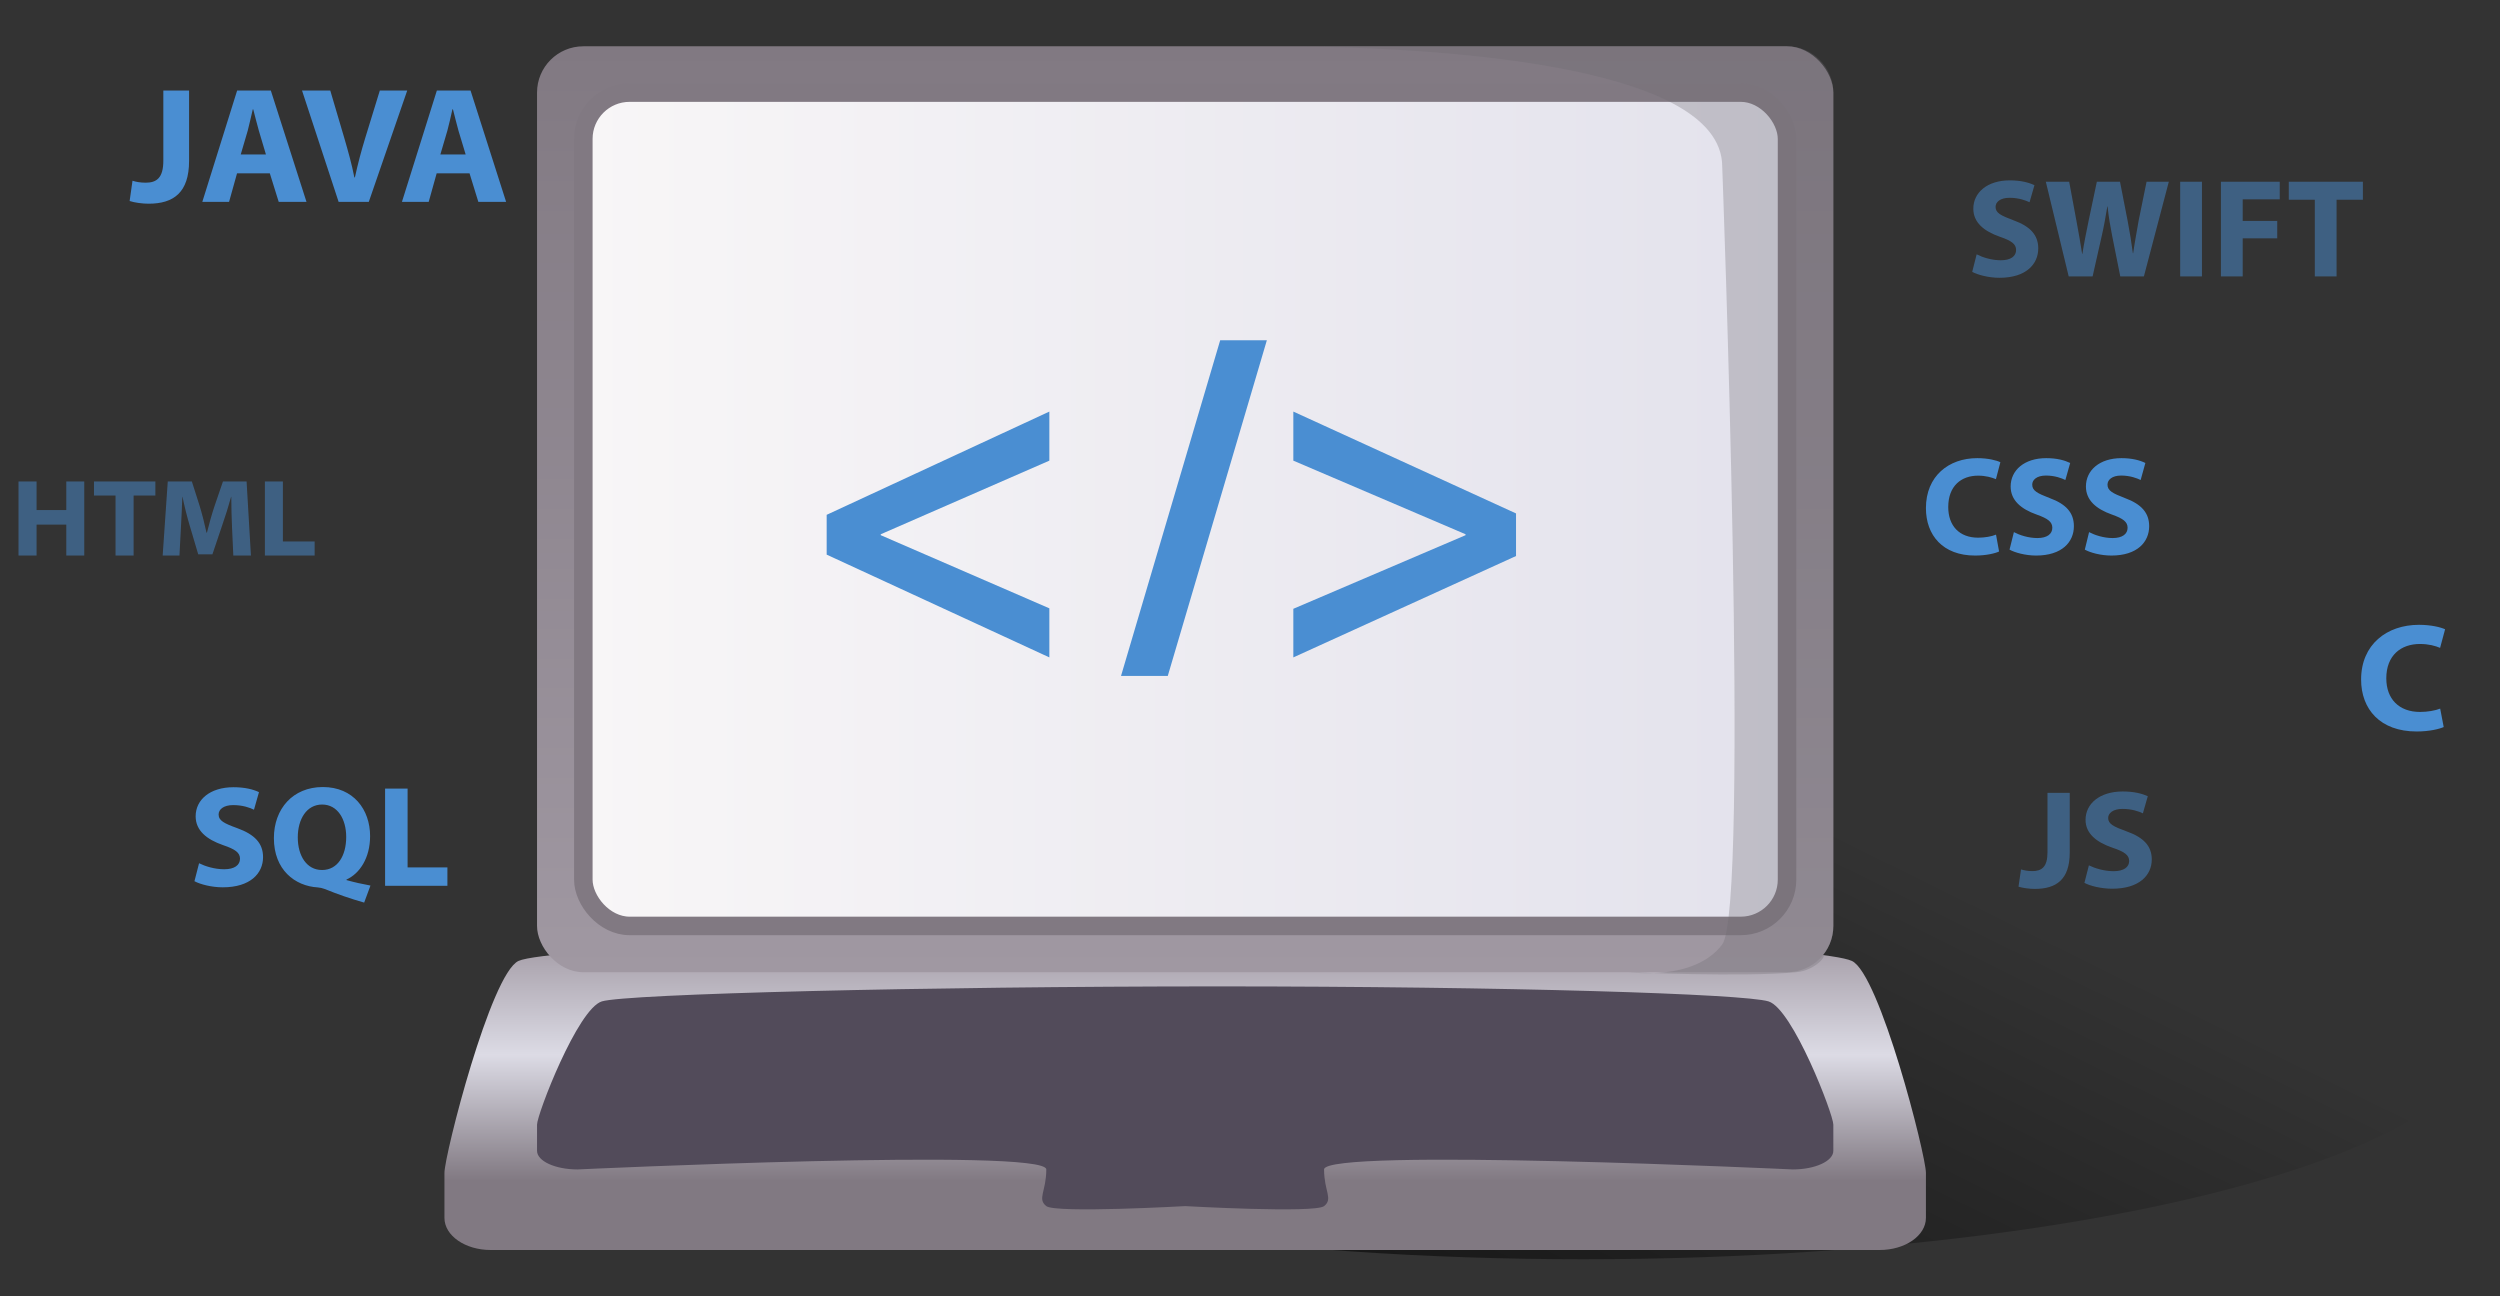 <?xml version="1.0" encoding="UTF-8"?>
<!DOCTYPE svg PUBLIC "-//W3C//DTD SVG 1.1//EN" "http://www.w3.org/Graphics/SVG/1.1/DTD/svg11.dtd">
<svg version="1.1" xmlns="http://www.w3.org/2000/svg" xmlns:xlink="http://www.w3.org/1999/xlink" width="100%" height="100%"  xml:space="preserve" id="spLaurea" viewBox="0 0 270 140">
    <rect x="0" y="0" width="270" height="140" fill="#333333" stroke="none"/>
    <!--Drawn by Simone Pica-->
    <defs>
        <linearGradient id="spPC-l_spShadowGradient-l_spPCShadow" x1="191.16" y1="78.75" x2="160.82" y2="140.17" gradientUnits="userSpaceOnUse" >
            <stop offset="0.09" stop-color="rgb(0, 0, 0)" stop-opacity="0" />
            <stop offset="1" stop-color="rgb(0, 0, 0)" stop-opacity="0.5" />
        </linearGradient>
        <linearGradient id="spPC-l_spPC2Gradient-l_spFrame" x1="128" y1="101" x2="128" y2="135" gradientUnits="userSpaceOnUse" >
            <stop offset="0" stop-color="rgb(160, 152, 162)" stop-opacity="1" />
            <stop offset="0.38" stop-color="rgb(220, 219, 229)" stop-opacity="1" />
            <stop offset="0.78" stop-color="rgb(129, 121, 130)" stop-opacity="1" />
        </linearGradient>
        <linearGradient id="spPC-l_spPCGradient-l_spPC" x1="128" y1="105" x2="128" y2="5" gradientUnits="userSpaceOnUse" >
            <stop offset="0" stop-color="rgb(160, 152, 162)" stop-opacity="1" />
            <stop offset="1" stop-color="rgb(129, 121, 130)" stop-opacity="1" />
        </linearGradient>
        <linearGradient id="spPC-l_spWindowGradient-l_spWindow" x1="63" y1="55" x2="193" y2="55" gradientUnits="userSpaceOnUse" >
            <stop offset="0" stop-color="rgb(248, 246, 247)" stop-opacity="1" />
            <stop offset="1" stop-color="rgb(227, 226, 236)" stop-opacity="1" />
        </linearGradient>
    </defs>
    <ellipse id="spPC-l_spPCShadow" stroke="none" fill="url(#spPC-l_spShadowGradient-l_spPCShadow)" cx="171" cy="110.5" rx="98" ry="25.5" />
    <path id="spPC-l_spFrame" stroke="none" fill="url(#spPC-l_spPC2Gradient-l_spFrame)" d="M 48,131.53 C 48,133.45 50.24,135 53,135 L 203,135 C 205.76,135 208,133.45 208,131.53 L 208,126.67 C 208,124.76 203,105.16 200,103.78 197,102.39 168,101 132,101 96,101 59,102.39 56,103.78 53,105.16 48,124.76 48,126.67 L 48,131.53 Z M 48,131.53" />
    <path id="spPC-l_spKeyboard" stroke="none" fill="rgb(82, 75, 90)" d="M 58,124.29 C 58,125.4 59.96,126.3 62.38,126.3 62.38,126.3 113,123.93 113,126.3 113,128.67 112,129.47 113,130.26 114,131.05 128,130.26 128,130.26 128,130.26 142,131.05 143,130.26 144,129.47 143,128.67 143,126.3 143,123.93 193.62,126.3 193.62,126.3 196.04,126.3 198,125.4 198,124.29 L 198,121.46 C 198,120.35 193.62,108.96 191,108.15 188.38,107.34 163,106.53 131.5,106.53 100,106.53 67.62,107.34 65,108.15 62.38,108.96 58,120.35 58,121.46 L 58,124.29 Z M 58,124.29" />
    <rect id="spPC-l_spPC" stroke="none" fill="url(#spPC-l_spPCGradient-l_spPC)" x="58" y="5" width="140" height="100" rx="5" />
    <rect id="spPC-l_spWindow" stroke="rgb(129, 121, 130)" stroke-width="2" fill="url(#spPC-l_spWindowGradient-l_spWindow)" x="63" y="10" width="130" height="90" rx="5" />
    <path id="spPC-l_spShadow" stroke="none" fill="rgb(109, 103, 111)" fill-opacity="0.3" d="M 198,10 L 198,100 C 198,101.19 197.58,102.29 196.89,103.15 197.31,103.2 196.06,104.8 194,105 188.22,105.55 176,105 176,105 176,105 183,106 186,102 189,98 186,18 186,18 186,6.63 153.49,5.15 139.82,5 L 193,5 C 195.76,5 198,7.24 198,10 Z M 198,10" />
    <path id="spPC-l_spTag" stroke="none" fill="rgb(74, 142, 210)" d="M 89.28,59.9 L 113.33,71 113.33,65.7 95.12,57.8 95.12,57.7 113.33,49.75 113.33,44.45 89.28,55.6 89.28,59.9 Z M 126.12,73 L 136.82,36.75 131.78,36.75 121.07,73 126.12,73 Z M 163.73,55.45 L 139.68,44.45 139.68,49.75 158.28,57.7 158.28,57.8 139.68,65.75 139.68,71 163.73,60.05 163.73,55.45 Z M 163.73,55.45" />
    <path id="spPC-l_spSql" stroke="none" fill="rgb(74, 142, 210)" d="M 21,95.17 C 21.61,95.5 22.83,95.83 24.06,95.83 27.03,95.83 28.41,94.33 28.41,92.57 28.41,91.09 27.53,90.13 25.62,89.44 24.21,88.93 23.61,88.63 23.61,87.96 23.61,87.43 24.13,86.95 25.18,86.95 26.23,86.95 27.01,87.24 27.43,87.45 L 27.97,85.55 C 27.33,85.25 26.45,85.02 25.22,85.02 22.68,85.02 21.13,86.37 21.13,88.16 21.13,89.69 22.31,90.66 24.11,91.28 25.41,91.72 25.92,92.09 25.92,92.74 25.92,93.43 25.33,93.88 24.21,93.88 23.16,93.88 22.14,93.55 21.5,93.23 L 21,95.17 Z M 40.01,95.64 C 39.17,95.49 38.24,95.28 37.42,95.05 L 37.42,94.99 C 38.83,94.36 39.97,92.68 39.97,90.3 39.97,87.43 38.16,85 34.87,85 31.63,85 29.58,87.35 29.58,90.52 29.58,93.94 31.85,95.69 34.31,95.84 34.55,95.86 34.8,95.91 35.04,96 36.5,96.59 37.79,97.04 39.33,97.48 L 40.01,95.64 Z M 34.77,93.96 C 33.14,93.96 32.16,92.45 32.16,90.44 32.16,88.46 33.12,86.89 34.79,86.89 36.46,86.89 37.39,88.47 37.39,90.39 37.39,92.45 36.44,93.96 34.79,93.96 L 34.77,93.96 Z M 41.59,95.67 L 48.32,95.67 48.32,93.68 44.02,93.68 44.02,85.17 41.59,85.17 41.59,95.67 Z M 41.59,95.67" />
    <path id="spPC-l_spCSS" stroke="none" fill="rgb(74, 142, 210)" d="M 215.57,57.74 C 215.1,57.94 214.35,58.07 213.64,58.07 211.61,58.07 210.41,56.79 210.41,54.76 210.41,52.48 211.82,51.37 213.63,51.37 214.46,51.37 215.1,51.56 215.56,51.75 L 216.04,49.92 C 215.63,49.72 214.73,49.48 213.54,49.48 210.47,49.48 208,51.41 208,54.88 208,57.79 209.81,60 213.31,60 214.53,60 215.49,59.76 215.9,59.56 L 215.57,57.74 Z M 217.03,59.36 C 217.6,59.68 218.75,60 219.9,60 222.69,60 223.98,58.54 223.98,56.83 223.98,55.39 223.16,54.45 221.36,53.79 220.04,53.28 219.48,53 219.48,52.34 219.48,51.83 219.96,51.36 220.96,51.36 221.94,51.36 222.67,51.65 223.06,51.84 L 223.58,50 C 222.97,49.71 222.15,49.48 220.99,49.48 218.61,49.48 217.15,50.8 217.15,52.54 217.15,54.03 218.26,54.97 219.95,55.57 221.17,56 221.65,56.36 221.65,57 221.65,57.67 221.09,58.11 220.04,58.11 219.06,58.11 218.1,57.79 217.5,57.47 L 217.03,59.36 Z M 225.16,59.36 C 225.73,59.68 226.87,60 228.03,60 230.82,60 232.11,58.54 232.11,56.83 232.11,55.39 231.28,54.45 229.49,53.79 228.17,53.28 227.61,53 227.61,52.34 227.61,51.83 228.09,51.36 229.08,51.36 230.06,51.36 230.8,51.65 231.19,51.84 L 231.7,50 C 231.1,49.71 230.27,49.48 229.12,49.48 226.74,49.48 225.28,50.8 225.28,52.54 225.28,54.03 226.39,54.97 228.08,55.57 229.3,56 229.78,56.36 229.78,57 229.78,57.67 229.22,58.11 228.17,58.11 227.19,58.11 226.23,57.79 225.62,57.47 L 225.16,59.36 Z M 225.16,59.36" />
    <g id="spPC-group" opacity="0.5">
        <path id="spPC-l_spHTML" stroke="none" fill="rgb(74, 142, 210)" d="M 2,52 L 2,60 3.95,60 3.95,56.66 7.16,56.66 7.16,60 9.1,60 9.1,52 7.16,52 7.16,55.09 3.95,55.09 3.95,52 2,52 Z M 12.48,60 L 14.43,60 14.43,53.52 16.78,53.52 16.78,52 10.15,52 10.15,53.52 12.48,53.52 12.48,60 Z M 25.2,60 L 27.1,60 26.63,52 24.08,52 23.17,54.66 C 22.87,55.55 22.58,56.61 22.35,57.53 L 22.3,57.53 C 22.1,56.59 21.85,55.6 21.57,54.67 L 20.72,52 18.12,52 17.57,60 19.38,60 19.54,56.96 C 19.6,55.96 19.65,54.73 19.69,53.65 L 19.71,53.65 C 19.93,54.71 20.21,55.83 20.49,56.77 L 21.41,59.87 22.94,59.87 23.99,56.75 C 24.32,55.81 24.68,54.67 24.96,53.65 L 24.98,53.65 C 24.98,54.82 25.02,55.98 25.06,56.94 L 25.2,60 Z M 28.61,60 L 33.98,60 33.98,58.48 30.55,58.48 30.55,52 28.61,52 28.61,60 Z M 28.61,60" />
        <path id="spPC-l_spSwift" stroke="none" fill="rgb(74, 142, 210)" d="M 213,29.36 C 213.59,29.68 214.76,30 215.95,30 218.8,30 220.13,28.54 220.13,26.83 220.13,25.39 219.28,24.45 217.45,23.79 216.09,23.28 215.52,23 215.52,22.34 215.52,21.83 216.01,21.36 217.03,21.36 218.03,21.36 218.79,21.65 219.19,21.84 L 219.72,20 C 219.1,19.71 218.25,19.48 217.06,19.48 214.62,19.48 213.12,20.8 213.12,22.54 213.12,24.03 214.27,24.97 215.99,25.57 217.25,26 217.74,26.36 217.74,27 217.74,27.67 217.17,28.11 216.09,28.11 215.08,28.11 214.1,27.79 213.48,27.47 L 213,29.36 Z M 226,29.85 L 226.99,25.47 C 227.23,24.42 227.4,23.45 227.59,22.3 L 227.62,22.3 C 227.74,23.47 227.91,24.42 228.11,25.45 L 228.99,29.85 231.54,29.85 234.23,19.63 231.83,19.63 230.98,23.8 C 230.77,25.03 230.54,26.23 230.38,27.36 L 230.35,27.36 C 230.2,26.23 230.03,25.13 229.8,23.94 L 228.96,19.63 226.46,19.63 225.58,23.8 C 225.32,25.07 225.07,26.3 224.9,27.42 L 224.87,27.42 C 224.7,26.38 224.49,25.06 224.25,23.83 L 223.47,19.63 220.95,19.63 223.42,29.85 226,29.85 Z M 235.46,19.63 L 235.46,29.85 237.81,29.85 237.81,19.63 235.46,19.63 Z M 239.86,29.85 L 242.21,29.85 242.21,25.74 245.94,25.74 245.94,23.86 242.21,23.86 242.21,21.53 246.21,21.53 246.21,19.63 239.86,19.63 239.86,29.85 Z M 250,29.85 L 252.35,29.85 252.35,21.57 255.19,21.57 255.19,19.63 247.19,19.63 247.19,21.57 250,21.57 250,29.85 Z M 250,29.85" />
        <path id="spPC-l_spJS" stroke="none" fill="rgb(74, 142, 210)" d="M 221.13,92.06 C 221.13,93.64 220.5,94.08 219.5,94.08 219.02,94.08 218.6,94 218.27,93.9 L 218,95.76 C 218.47,95.91 219.2,96 219.76,96 222.08,96 223.53,94.99 223.53,92.08 L 223.53,85.63 221.13,85.63 221.13,92.06 Z M 225.12,95.35 C 225.71,95.67 226.91,95.98 228.12,95.98 231.04,95.98 232.39,94.53 232.39,92.82 232.39,91.38 231.52,90.44 229.65,89.78 228.27,89.28 227.68,88.99 227.68,88.34 227.68,87.83 228.19,87.36 229.23,87.36 230.25,87.36 231.02,87.64 231.43,87.84 L 231.96,85.99 C 231.34,85.71 230.47,85.48 229.26,85.48 226.77,85.48 225.24,86.8 225.24,88.54 225.24,90.02 226.41,90.96 228.17,91.56 229.45,91.99 229.95,92.35 229.95,92.99 229.95,93.65 229.37,94.09 228.27,94.09 227.24,94.09 226.23,93.77 225.6,93.46 L 225.12,95.35 Z M 225.12,95.35" />
    </g>
    <path id="spPC-l_spC" stroke="none" fill="rgb(74, 142, 210)" d="M 263.54,76.53 C 263.02,76.74 262.17,76.89 261.37,76.89 259.08,76.89 257.72,75.48 257.72,73.26 257.72,70.77 259.31,69.55 261.35,69.55 262.29,69.55 263.02,69.75 263.53,69.97 L 264.07,67.96 C 263.61,67.75 262.59,67.48 261.25,67.48 257.79,67.48 255,69.59 255,73.39 255,76.58 257.04,79 261,79 262.37,79 263.46,78.73 263.92,78.52 L 263.54,76.53 Z M 263.54,76.53" />
    <path id="spPC-l_spJava" stroke="none" fill="rgb(74, 142, 210)" d="M 17.64,17.36 C 17.64,19.22 16.91,19.73 15.74,19.73 15.19,19.73 14.7,19.65 14.31,19.52 L 14,21.71 C 14.55,21.89 15.39,22 16.05,22 18.74,22 20.42,20.8 20.42,17.38 L 20.42,9.78 17.64,9.78 17.64,17.36 Z M 29.14,18.72 L 30.1,21.8 33.1,21.8 29.25,9.78 25.61,9.78 21.85,21.8 24.74,21.8 25.6,18.72 29.14,18.72 Z M 26,16.68 L 26.75,14.13 C 26.93,13.44 27.13,12.53 27.3,11.81 L 27.35,11.81 C 27.54,12.51 27.75,13.42 27.96,14.13 L 28.72,16.68 26,16.68 Z M 39.83,21.8 L 43.98,9.78 41.02,9.78 39.44,14.92 C 39.02,16.29 38.64,17.72 38.33,19.16 L 38.27,19.16 C 37.98,17.67 37.59,16.31 37.17,14.86 L 35.67,9.78 32.62,9.78 36.57,21.8 39.83,21.8 Z M 50.71,18.72 L 51.66,21.8 54.66,21.8 50.82,9.78 47.18,9.78 43.41,21.8 46.3,21.8 47.16,18.72 50.71,18.72 Z M 47.56,16.68 L 48.31,14.13 C 48.5,13.44 48.7,12.53 48.86,11.81 L 48.92,11.81 C 49.1,12.51 49.32,13.42 49.52,14.13 L 50.29,16.68 47.56,16.68 Z M 47.56,16.68" />
</svg>
